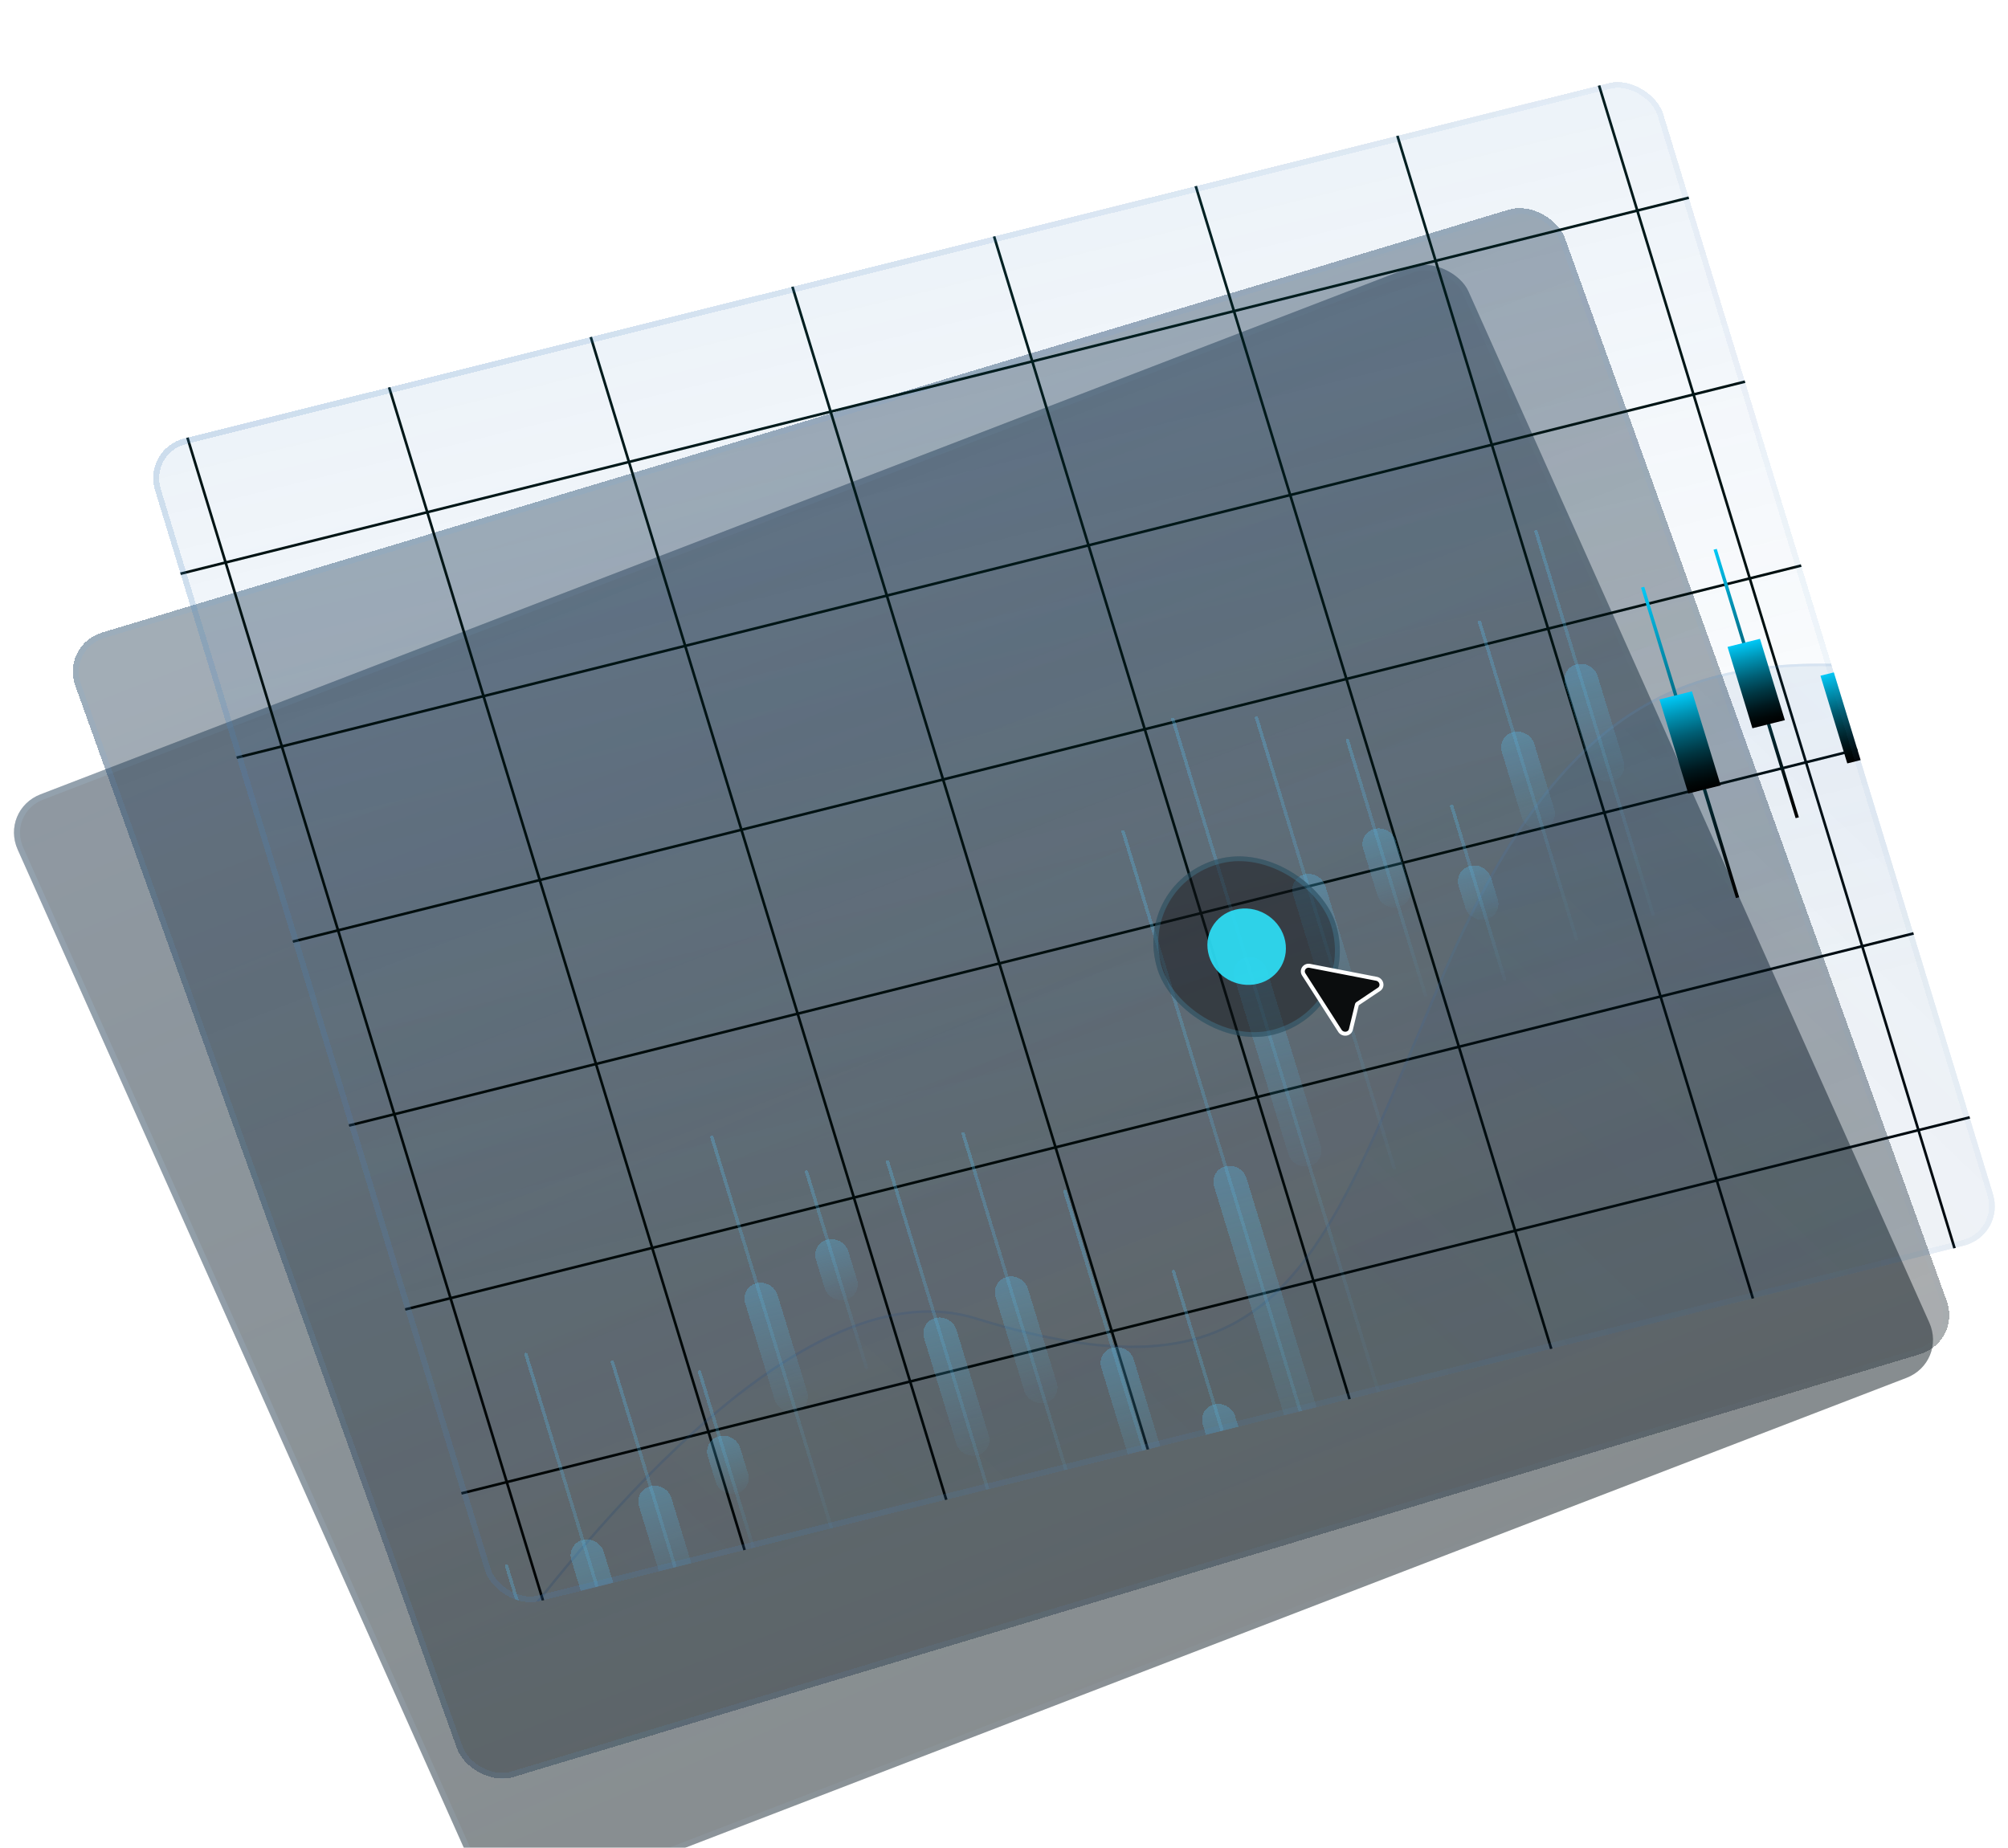 <svg xmlns="http://www.w3.org/2000/svg" width="414" height="381" fill="none"><g filter="url(#a)" opacity=".5"><rect width="320.586" height="250.791" fill="#0E161A" rx="8.953" transform="matrix(.933 -.359 .408 .913 0 152.006)"/><rect width="320.586" height="250.791" fill="url(#b)" fill-opacity=".25" rx="8.953" transform="matrix(.933 -.359 .408 .913 0 152.006)"/><rect width="319.375" height="249.58" x=".812" y=".335" stroke="url(#c)" stroke-opacity=".2" stroke-width="1.211" rx="8.347" transform="matrix(.933 -.359 .408 .913 -.082 152.327)"/></g><g filter="url(#d)" opacity=".7" shape-rendering="crispEdges"><rect width="320.586" height="250.791" fill="#0D1519" fill-opacity=".5" rx="8.953" transform="matrix(.958 -.288 .338 .941 12.502 117.991)"/><rect width="320.586" height="250.791" fill="url(#e)" fill-opacity=".2" rx="8.953" transform="matrix(.958 -.288 .338 .941 12.502 117.991)"/><rect width="319.375" height="249.58" x=".785" y=".395" stroke="url(#f)" stroke-opacity=".2" stroke-width="1.211" rx="8.347" transform="matrix(.958 -.288 .338 .941 12.402 118.24)"/></g><g filter="url(#g)"><g clip-path="url(#h)"><rect width="320.586" height="250.791" fill="url(#i)" fill-opacity=".1" rx="8.953" shape-rendering="crispEdges" transform="matrix(.97 -.242 .292 .956 29.351 77.557)"/><g style="mix-blend-mode:screen"><path fill="url(#j)" d="M532.209 225.038-8.841 359.937-101.75 56.048 439.301-78.85l92.908 303.889ZM-8.476 359.294 531.53 224.655 438.936-78.206-101.07 56.432l92.594 302.862Z"/><path fill="url(#k)" d="M520.197 186.669-20.332 321.438l.158.514 540.528-134.769-.157-.514Z"/><path fill="url(#l)" d="M508.602 148.746-31.926 283.515l.157.514L508.76 149.26l-.158-.514Z"/><path fill="url(#m)" d="M497.008 110.824-43.52 245.593l.157.515 540.529-134.769-.158-.515Z"/><path fill="url(#n)" d="M485.415 72.903-55.114 207.67l.157.515L485.572 73.417l-.157-.514Z"/><path fill="url(#o)" d="M473.821 34.98-66.708 169.75l.158.514L473.978 35.495l-.157-.514Z"/><path fill="url(#p)" d="M462.227-2.942-78.302 131.827l.158.514L462.384-2.428l-.157-.514Z"/><path fill="url(#q)" d="M450.633-40.864-89.896 93.905l.157.514L450.79-40.35l-.157-.514Z"/><path fill="url(#r)" d="m397.8-68.227-.522.13 92.751 303.376.522-.13L397.8-68.227Z"/><path fill="url(#s)" d="m356.221-57.86-.522.13 92.751 303.375.522-.13-92.751-303.376Z"/><path fill="url(#t)" d="m314.642-47.494-.522.13 92.751 303.376.522-.13-92.751-303.376Z"/><path fill="url(#u)" d="m273.063-37.127-.522.13 92.752 303.376.522-.13-92.752-303.376Z"/><path fill="url(#v)" d="m231.484-26.76-.522.13 92.751 303.376.522-.13L231.484-26.76Z"/><path fill="url(#w)" d="m189.905-16.393-.522.13 92.751 303.376.522-.13-92.751-303.376Z"/><path fill="url(#x)" d="m148.326-6.026-.523.13 92.752 303.376.522-.13L148.326-6.026Z"/><path fill="url(#y)" d="m106.747 4.34-.522.13 92.751 303.376.522-.13L106.747 4.34Z"/><path fill="url(#z)" d="m65.168 14.707-.522.13 92.751 303.376.522-.13L65.168 14.707Z"/><path fill="url(#A)" d="m23.588 25.074-.522.13 92.751 303.376.522-.13L23.588 25.074Z"/><path fill="url(#B)" d="m-17.99 35.44-.523.131L74.24 338.947l.522-.13L-17.99 35.441Z"/><path fill="url(#C)" d="m-59.57 45.808-.522.13 92.751 303.376.522-.13L-59.57 45.808Z"/></g><g opacity=".2" style="mix-blend-mode:screen"><g filter="url(#D)"><path fill="url(#E)" fill-opacity=".4" d="M296.686 187.449c25.075-59.182 51.692-69.617 96.957-64.441l52.188 156.413-283.642 70.72C82.877 396.607 48.621 426.02 35.096 441.615c-.802 2.192-1.385 4.04-1.733 5.499-2.881 12.089-13.186 11.702 1.733-5.499C50.138 400.5 142.17 238.367 201.168 256.596c62.144 19.201 70.443-9.966 95.518-69.147Z"/></g><path stroke="url(#F)" stroke-width=".514" d="m393.45 123.24 52.05 155.999-283.387 70.656-.035.009-.031.018c-77.526 45.42-112.03 74.561-126.203 90.443 8.144-21.333 34.448-70.897 66.018-113.359 16.127-21.69 33.617-41.512 50.751-54.772 17.148-13.27 33.87-19.913 48.487-15.397 15.553 4.806 27.762 6.594 37.721 5.63 9.968-.965 17.666-4.685 24.193-10.866 6.52-6.174 11.865-14.798 17.144-25.563 4.155-8.472 8.276-18.285 12.897-29.29 1.251-2.978 2.538-6.044 3.873-9.194 12.53-29.573 25.428-46.922 40.81-56.242 15.336-9.293 33.185-10.63 55.712-8.072ZM34.368 442.873c-.56 1.615-.983 3.014-1.26 4.173-.712 2.992-1.882 5.201-2.995 6.564-.557.684-1.092 1.144-1.537 1.39-.466.255-.746.234-.878.143-.135-.093-.28-.368-.207-1.003.07-.612.334-1.472.872-2.594.981-2.046 2.85-4.919 6.005-8.673Z"/></g><g style="mix-blend-mode:screen"><path fill="url(#G)" d="m394.714 118.037-.67.167 9.123 29.84.67-.167-9.123-29.84Z"/><path fill="url(#H)" d="m372.656 102.613-.67.167 18.247 59.681.67-.167-18.247-59.681Z"/><path fill="url(#I)" d="m353.958 98.177-.669.167 16.923 55.355.67-.167-16.924-55.355Z"/><path fill="url(#J)" d="m339.007 105.996-.67.167 19.569 64.007.67-.167-19.569-64.007Z"/><g filter="url(#K)"><path fill="url(#L)" fill-opacity=".3" d="m341.138 169.68-24.127-78.916a.368.368 0 0 0-.436-.247.324.324 0 0 0-.234.414l24.127 78.916a.367.367 0 0 0 .436.246.323.323 0 0 0 .234-.413Z" shape-rendering="crispEdges"/></g><g filter="url(#M)"><path fill="url(#N)" fill-opacity=".3" d="m325.355 174.781-19.961-65.292a.368.368 0 0 0-.436-.247.324.324 0 0 0-.234.414l19.962 65.292c.055.182.25.293.435.247a.325.325 0 0 0 .234-.414Z" shape-rendering="crispEdges"/></g><g filter="url(#O)"><path fill="url(#P)" fill-opacity=".3" d="m310.553 183.084-10.904-35.666a.368.368 0 0 0-.436-.247.324.324 0 0 0-.234.414l10.904 35.666a.368.368 0 0 0 .436.247.324.324 0 0 0 .234-.414Z" shape-rendering="crispEdges"/></g><g filter="url(#Q)"><path fill="url(#R)" fill-opacity=".3" d="m294.234 186.431-16.061-52.535a.368.368 0 0 0-.436-.246.324.324 0 0 0-.234.414l16.061 52.534a.368.368 0 0 0 .436.247.324.324 0 0 0 .234-.414Z" shape-rendering="crispEdges"/></g><g filter="url(#S)"><path fill="url(#T)" fill-opacity=".3" d="m287.774 222.024-28.358-92.755a.369.369 0 0 0-.436-.247.325.325 0 0 0-.234.414l28.358 92.755a.369.369 0 0 0 .436.247.324.324 0 0 0 .234-.414Z" shape-rendering="crispEdges"/></g><g filter="url(#U)"><path fill="url(#V)" fill-opacity=".3" d="m285.319 270.705-43.167-141.192a.368.368 0 0 0-.436-.247.325.325 0 0 0-.234.414l43.167 141.192a.369.369 0 0 0 .436.247.325.325 0 0 0 .234-.414Z" shape-rendering="crispEdges"/></g><g filter="url(#W)"><path fill="url(#X)" fill-opacity=".3" d="m292.516 350.967-60.62-198.279a.368.368 0 0 0-.436-.246.324.324 0 0 0-.234.414l60.62 198.278a.368.368 0 0 0 .436.247.325.325 0 0 0 .234-.414Z" shape-rendering="crispEdges"/></g><g filter="url(#Y)"><path fill="url(#Z)" fill-opacity=".3" d="m266.409 322.299-24.126-78.914a.368.368 0 0 0-.436-.246.323.323 0 0 0-.234.413l24.127 78.914c.055.183.25.293.435.247a.324.324 0 0 0 .234-.414Z" shape-rendering="crispEdges"/></g><g filter="url(#aa)"><path fill="url(#ab)" fill-opacity=".3" d="m248.245 319.606-28.358-92.752a.367.367 0 0 0-.436-.247.325.325 0 0 0-.234.414l28.358 92.752a.367.367 0 0 0 .436.247.325.325 0 0 0 .234-.414Z" shape-rendering="crispEdges"/></g><g filter="url(#ac)"><path fill="url(#ad)" fill-opacity=".3" d="m224.894 299.945-25.978-84.971a.368.368 0 0 0-.436-.246.323.323 0 0 0-.234.413l25.978 84.971a.368.368 0 0 0 .436.246.323.323 0 0 0 .234-.413Z" shape-rendering="crispEdges"/></g><g filter="url(#ae)"><path fill="url(#af)" fill-opacity=".3" d="m211.692 313.486-28.357-92.752a.368.368 0 0 0-.436-.247.324.324 0 0 0-.234.414l28.357 92.752a.368.368 0 0 0 .436.247.324.324 0 0 0 .234-.414Z" shape-rendering="crispEdges"/></g><g filter="url(#ag)"><path fill="url(#ah)" fill-opacity=".3" d="m178.956 263.135-12.314-40.279a.368.368 0 0 0-.436-.247.324.324 0 0 0-.234.414l12.314 40.279a.368.368 0 0 0 .436.247.324.324 0 0 0 .234-.414Z" shape-rendering="crispEdges"/></g><g filter="url(#ai)"><path fill="url(#aj)" fill-opacity=".3" d="m173.612 302.376-26.506-86.698a.368.368 0 0 0-.436-.247.324.324 0 0 0-.234.414l26.506 86.698a.368.368 0 0 0 .436.247.324.324 0 0 0 .234-.414Z" shape-rendering="crispEdges"/></g><g filter="url(#ak)"><path fill="url(#al)" fill-opacity=".3" d="m156.265 302.358-11.698-38.262a.367.367 0 0 0-.436-.246.324.324 0 0 0-.234.413l11.698 38.262a.368.368 0 0 0 .436.246.323.323 0 0 0 .234-.413Z" shape-rendering="crispEdges"/></g><g filter="url(#am)"><path fill="url(#an)" fill-opacity=".3" d="M149.141 335.77 126.6 262.044a.369.369 0 0 0-.436-.247.325.325 0 0 0-.234.414l22.541 73.726a.367.367 0 0 0 .436.247.325.325 0 0 0 .234-.414Z" shape-rendering="crispEdges"/></g><g filter="url(#ao)"><path fill="url(#ap)" fill-opacity=".3" d="M142.427 370.532 108.78 260.479a.368.368 0 0 0-.436-.247.324.324 0 0 0-.234.414l33.647 110.053a.368.368 0 0 0 .436.246.324.324 0 0 0 .234-.413Z" shape-rendering="crispEdges"/></g><g filter="url(#aq)"><path fill="url(#ar)" fill-opacity=".3" d="m126.436 374.951-21.658-70.842a.367.367 0 0 0-.436-.246.323.323 0 0 0-.234.413l21.659 70.842c.055.182.25.293.435.247a.325.325 0 0 0 .234-.414Z" shape-rendering="crispEdges"/></g><path fill="url(#as)" d="m400.904 127.685-6.693 1.669 2.765 9.042 6.692-1.669-2.764-9.042Z"/><path fill="url(#at)" d="m382.026 122.659-6.693 1.669 5.53 18.085 6.692-1.668-5.529-18.086Z"/><path fill="url(#au)" d="m362.867 116.718-6.692 1.669 5.128 16.774 6.693-1.669-5.129-16.774Z"/><path fill="url(#av)" d="m348.837 127.549-6.692 1.668 5.93 19.398 6.692-1.669-5.93-19.397Z"/><g filter="url(#aw)"><path fill="url(#ax)" fill-opacity=".3" d="m334.761 138.229-5.355-17.517c-.557-1.822-2.507-2.925-4.355-2.464a3.237 3.237 0 0 0-2.338 4.132l5.356 17.518c.557 1.821 2.506 2.924 4.354 2.463a3.237 3.237 0 0 0 2.338-4.132Z" shape-rendering="crispEdges"/></g><g filter="url(#ay)"><path fill="url(#az)" fill-opacity=".3" d="m320.433 148.079-4.093-13.39c-.557-1.821-2.507-2.924-4.355-2.463a3.237 3.237 0 0 0-2.338 4.132l4.094 13.389c.557 1.822 2.506 2.925 4.354 2.464a3.237 3.237 0 0 0 2.338-4.132Z" shape-rendering="crispEdges"/></g><g filter="url(#aA)"><path fill="url(#aB)" fill-opacity=".3" d="m308.788 166.709-1.35-4.414c-.557-1.821-2.506-2.924-4.354-2.463a3.237 3.237 0 0 0-2.338 4.132l1.349 4.413c.557 1.822 2.507 2.925 4.355 2.464a3.238 3.238 0 0 0 2.338-4.132Z" shape-rendering="crispEdges"/></g><g filter="url(#aC)"><path fill="url(#aD)" fill-opacity=".3" d="m290.67 164.172-2.912-9.524c-.557-1.822-2.506-2.925-4.354-2.464a3.237 3.237 0 0 0-2.338 4.132l2.912 9.525c.556 1.821 2.506 2.924 4.354 2.463a3.237 3.237 0 0 0 2.338-4.132Z" shape-rendering="crispEdges"/></g><g filter="url(#aE)"><path fill="url(#aF)" fill-opacity=".3" d="m279.925 185.751-6.638-21.711c-.557-1.822-2.506-2.925-4.354-2.464a3.237 3.237 0 0 0-2.338 4.132l6.638 21.712c.557 1.821 2.506 2.924 4.354 2.463a3.237 3.237 0 0 0 2.338-4.132Z" shape-rendering="crispEdges"/></g><g filter="url(#aG)"><path fill="url(#aH)" fill-opacity=".3" d="m272.308 217.554-11.126-36.39c-.557-1.822-2.507-2.925-4.355-2.464a3.238 3.238 0 0 0-2.338 4.132l11.126 36.391c.557 1.821 2.507 2.924 4.355 2.463a3.238 3.238 0 0 0 2.338-4.132Z" shape-rendering="crispEdges"/></g><g filter="url(#aI)"><path fill="url(#aJ)" fill-opacity=".3" d="m273.424 277.923-16.414-53.689c-.557-1.821-2.507-2.924-4.355-2.464a3.239 3.239 0 0 0-2.338 4.133l16.415 53.688c.556 1.822 2.506 2.925 4.354 2.464a3.237 3.237 0 0 0 2.338-4.132Z" shape-rendering="crispEdges"/></g><g filter="url(#aK)"><path fill="url(#aL)" fill-opacity=".3" d="m260.035 290.85-5.356-17.518c-.557-1.821-2.506-2.924-4.354-2.463a3.237 3.237 0 0 0-2.338 4.132l5.355 17.517c.557 1.822 2.507 2.925 4.355 2.464a3.237 3.237 0 0 0 2.338-4.132Z" shape-rendering="crispEdges"/></g><g filter="url(#aM)"><path fill="url(#aN)" fill-opacity=".3" d="m240.397 283.336-6.638-21.712c-.557-1.821-2.507-2.924-4.355-2.463a3.238 3.238 0 0 0-2.338 4.132l6.638 21.711c.557 1.822 2.507 2.925 4.355 2.464a3.238 3.238 0 0 0 2.338-4.132Z" shape-rendering="crispEdges"/></g><g filter="url(#aO)"><path fill="url(#aP)" fill-opacity=".3" d="m217.872 266.386-5.917-19.354c-.557-1.821-2.506-2.924-4.354-2.463a3.237 3.237 0 0 0-2.338 4.132l5.917 19.353c.556 1.822 2.506 2.925 4.354 2.464a3.237 3.237 0 0 0 2.338-4.132Z" shape-rendering="crispEdges"/></g><g filter="url(#aQ)"><path fill="url(#aR)" fill-opacity=".3" d="m203.844 277.216-6.637-21.711c-.557-1.822-2.507-2.925-4.355-2.464a3.237 3.237 0 0 0-2.338 4.132l6.638 21.712c.557 1.821 2.506 2.924 4.354 2.463a3.237 3.237 0 0 0 2.338-4.132Z" shape-rendering="crispEdges"/></g><g filter="url(#aS)"><path fill="url(#aT)" fill-opacity=".3" d="m176.699 245.15-1.776-5.81c-.557-1.822-2.507-2.925-4.355-2.464a3.237 3.237 0 0 0-2.338 4.132l1.777 5.811c.557 1.821 2.506 2.924 4.354 2.464a3.238 3.238 0 0 0 2.338-4.133Z" shape-rendering="crispEdges"/></g><g filter="url(#aU)"><path fill="url(#aV)" fill-opacity=".3" d="m166.408 268.214-6.076-19.875c-.557-1.822-2.507-2.925-4.355-2.464a3.237 3.237 0 0 0-2.338 4.132l6.077 19.876c.557 1.821 2.506 2.924 4.354 2.463a3.237 3.237 0 0 0 2.338-4.132Z" shape-rendering="crispEdges"/></g><g filter="url(#aW)"><path fill="url(#aX)" fill-opacity=".3" d="m154.221 285.075-1.589-5.199c-.557-1.821-2.506-2.924-4.354-2.464a3.238 3.238 0 0 0-2.338 4.133l1.589 5.198c.557 1.822 2.506 2.925 4.355 2.464a3.237 3.237 0 0 0 2.337-4.132Z" shape-rendering="crispEdges"/></g><g filter="url(#aY)"><path fill="url(#aZ)" fill-opacity=".3" d="m143.317 306.129-4.875-15.945c-.557-1.821-2.506-2.924-4.354-2.463a3.237 3.237 0 0 0-2.338 4.132l4.875 15.945c.556 1.821 2.506 2.924 4.354 2.463a3.237 3.237 0 0 0 2.338-4.132Z" shape-rendering="crispEdges"/></g><g filter="url(#ba)"><path fill="url(#bb)" fill-opacity=".3" d="m132.736 328.231-8.241-26.953c-.557-1.822-2.507-2.925-4.355-2.464a3.238 3.238 0 0 0-2.338 4.132l8.241 26.954c.557 1.821 2.507 2.924 4.355 2.464a3.239 3.239 0 0 0 2.338-4.133Z" shape-rendering="crispEdges"/></g></g><g filter="url(#bc)"><rect width="37.946" height="37.946" fill="#101015" fill-opacity=".5" rx="18.973" transform="matrix(.97 -.242 .292 .956 233.078 166.65)"/><rect width="36.948" height="36.948" x=".63" y=".357" stroke="#58C6F2" stroke-opacity=".2" stroke-width=".999" rx="18.474" transform="matrix(.97 -.242 .292 .956 232.992 166.818)"/><g filter="url(#bd)" opacity=".9"><circle cx="7.989" cy="7.989" r="7.989" fill="#2DE2FB" transform="matrix(.97 -.242 .292 .956 246.947 174.497)"/></g></g><path fill="#0B0D0E" stroke="#fff" stroke-width=".818" d="m268.81 185.936 7.442 11.606c.593.926 2.02.748 2.27-.282l1.234-5.088a.38.38 0 0 1 .159-.227l4.403-2.95c.892-.598.55-1.968-.544-2.18l-13.713-2.663c-1.063-.206-1.828.885-1.251 1.784Z"/></g><rect width="319.375" height="249.58" x=".765" y=".433" stroke="url(#be)" stroke-opacity=".2" stroke-width="1.211" rx="8.347" shape-rendering="crispEdges" transform="matrix(.97 -.242 .292 .956 29.247 77.76)"/></g><defs><linearGradient id="b" x1="170.339" x2="182.919" y1="1.333" y2="309.214" gradientUnits="userSpaceOnUse"><stop stop-color="#5286C1"/><stop offset="1" stop-color="#4798B6" stop-opacity="0"/></linearGradient><linearGradient id="c" x1="59.816" x2="270.909" y1="37.229" y2="223.822" gradientUnits="userSpaceOnUse"><stop stop-color="#4B85C0"/><stop offset="1" stop-color="#4B85C0" stop-opacity="0"/></linearGradient><linearGradient id="e" x1="160.293" x2="181.842" y1="0" y2="275.963" gradientUnits="userSpaceOnUse"><stop stop-color="#4B85C0"/><stop offset="1" stop-color="#4B85C0" stop-opacity="0"/></linearGradient><linearGradient id="f" x1="117.043" x2="392.448" y1="44.411" y2="258.64" gradientUnits="userSpaceOnUse"><stop stop-color="#4B85C0"/><stop offset="1" stop-color="#4B85C0" stop-opacity="0"/></linearGradient><linearGradient id="i" x1="160.293" x2="159.289" y1="0" y2="194.533" gradientUnits="userSpaceOnUse"><stop stop-color="#4B85C0"/><stop offset="1" stop-color="#4B85C0" stop-opacity="0"/></linearGradient><linearGradient id="E" x1="142.024" x2="376.259" y1="377.172" y2="131.053" gradientUnits="userSpaceOnUse"><stop stop-color="#001926" stop-opacity="0"/><stop offset="1" stop-color="#034591"/></linearGradient><linearGradient id="F" x1="227.087" x2="263.085" y1="155.895" y2="300.275" gradientUnits="userSpaceOnUse"><stop stop-color="#4B85C0"/><stop offset="1" stop-color="#04265A"/></linearGradient><linearGradient id="G" x1="403.501" x2="395.963" y1="147.961" y2="117.726" gradientUnits="userSpaceOnUse"><stop/><stop offset=".088" stop-color="#000708"/><stop offset=".224" stop-color="#00181E"/><stop offset=".392" stop-color="#003642"/><stop offset=".585" stop-color="#005E74"/><stop offset=".796" stop-color="#0092B3"/><stop offset="1" stop-color="#00C9F7"/></linearGradient><linearGradient id="H" x1="390.567" x2="375.49" y1="162.378" y2="101.906" gradientUnits="userSpaceOnUse"><stop/><stop offset=".088" stop-color="#000708"/><stop offset=".224" stop-color="#00181E"/><stop offset=".392" stop-color="#003642"/><stop offset=".585" stop-color="#005E74"/><stop offset=".796" stop-color="#0092B3"/><stop offset="1" stop-color="#00C9F7"/></linearGradient><linearGradient id="I" x1="370.548" x2="356.563" y1="153.617" y2="97.528" gradientUnits="userSpaceOnUse"><stop/><stop offset=".088" stop-color="#000708"/><stop offset=".224" stop-color="#00181E"/><stop offset=".392" stop-color="#003642"/><stop offset=".585" stop-color="#005E74"/><stop offset=".796" stop-color="#0092B3"/><stop offset="1" stop-color="#00C9F7"/></linearGradient><linearGradient id="J" x1="358.241" x2="342.071" y1="170.085" y2="105.231" gradientUnits="userSpaceOnUse"><stop/><stop offset=".088" stop-color="#000708"/><stop offset=".224" stop-color="#00181E"/><stop offset=".392" stop-color="#003642"/><stop offset=".585" stop-color="#005E74"/><stop offset=".796" stop-color="#0092B3"/><stop offset="1" stop-color="#00C9F7"/></linearGradient><linearGradient id="L" x1="316.575" x2="336.678" y1="90.517" y2="171.147" gradientUnits="userSpaceOnUse"><stop stop-color="#58C1F2"/><stop offset="1" stop-color="#58C1F2" stop-opacity=".1"/></linearGradient><linearGradient id="N" x1="304.958" x2="321.619" y1="109.242" y2="176.068" gradientUnits="userSpaceOnUse"><stop stop-color="#58C1F2"/><stop offset="1" stop-color="#58C1F2" stop-opacity=".1"/></linearGradient><linearGradient id="P" x1="299.213" x2="308.39" y1="147.171" y2="183.979" gradientUnits="userSpaceOnUse"><stop stop-color="#58C1F2"/><stop offset="1" stop-color="#58C1F2" stop-opacity=".1"/></linearGradient><linearGradient id="R" x1="277.737" x2="291.175" y1="133.65" y2="187.549" gradientUnits="userSpaceOnUse"><stop stop-color="#58C1F2"/><stop offset="1" stop-color="#58C1F2" stop-opacity=".1"/></linearGradient><linearGradient id="T" x1="258.98" x2="282.579" y1="129.022" y2="223.674" gradientUnits="userSpaceOnUse"><stop stop-color="#58C1F2"/><stop offset="1" stop-color="#58C1F2" stop-opacity=".1"/></linearGradient><linearGradient id="V" x1="241.716" x2="277.552" y1="129.266" y2="272.997" gradientUnits="userSpaceOnUse"><stop stop-color="#58C1F2"/><stop offset="1" stop-color="#58C1F2" stop-opacity=".1"/></linearGradient><linearGradient id="X" x1="231.46" x2="281.718" y1="152.442" y2="354.014" gradientUnits="userSpaceOnUse"><stop stop-color="#58C1F2"/><stop offset="1" stop-color="#58C1F2" stop-opacity=".1"/></linearGradient><linearGradient id="Z" x1="241.847" x2="261.95" y1="243.139" y2="323.766" gradientUnits="userSpaceOnUse"><stop stop-color="#58C1F2"/><stop offset="1" stop-color="#58C1F2" stop-opacity=".1"/></linearGradient><linearGradient id="ab" x1="219.451" x2="243.05" y1="226.607" y2="321.257" gradientUnits="userSpaceOnUse"><stop stop-color="#58C1F2"/><stop offset="1" stop-color="#58C1F2" stop-opacity=".1"/></linearGradient><linearGradient id="ad" x1="198.48" x2="220.113" y1="214.728" y2="301.492" gradientUnits="userSpaceOnUse"><stop stop-color="#58C1F2"/><stop offset="1" stop-color="#58C1F2" stop-opacity=".1"/></linearGradient><linearGradient id="af" x1="182.899" x2="206.498" y1="220.487" y2="315.137" gradientUnits="userSpaceOnUse"><stop stop-color="#58C1F2"/><stop offset="1" stop-color="#58C1F2" stop-opacity=".1"/></linearGradient><linearGradient id="ah" x1="166.206" x2="176.548" y1="222.609" y2="264.091" gradientUnits="userSpaceOnUse"><stop stop-color="#58C1F2"/><stop offset="1" stop-color="#58C1F2" stop-opacity=".1"/></linearGradient><linearGradient id="aj" x1="146.67" x2="168.739" y1="215.431" y2="303.947" gradientUnits="userSpaceOnUse"><stop stop-color="#58C1F2"/><stop offset="1" stop-color="#58C1F2" stop-opacity=".1"/></linearGradient><linearGradient id="al" x1="144.131" x2="153.964" y1="263.85" y2="303.287" gradientUnits="userSpaceOnUse"><stop stop-color="#58C1F2"/><stop offset="1" stop-color="#58C1F2" stop-opacity=".1"/></linearGradient><linearGradient id="an" x1="126.164" x2="144.956" y1="261.797" y2="337.169" gradientUnits="userSpaceOnUse"><stop stop-color="#58C1F2"/><stop offset="1" stop-color="#58C1F2" stop-opacity=".1"/></linearGradient><linearGradient id="ap" x1="108.344" x2="136.314" y1="260.232" y2="372.411" gradientUnits="userSpaceOnUse"><stop stop-color="#58C1F2"/><stop offset="1" stop-color="#58C1F2" stop-opacity=".1"/></linearGradient><linearGradient id="ar" x1="104.342" x2="122.406" y1="303.863" y2="376.311" gradientUnits="userSpaceOnUse"><stop stop-color="#58C1F2"/><stop offset="1" stop-color="#58C1F2" stop-opacity=".1"/></linearGradient><linearGradient id="as" x1="400.321" x2="398.037" y1="137.562" y2="128.4" gradientUnits="userSpaceOnUse"><stop/><stop offset=".088" stop-color="#000708"/><stop offset=".224" stop-color="#00181E"/><stop offset=".392" stop-color="#003642"/><stop offset=".585" stop-color="#005E74"/><stop offset=".796" stop-color="#0092B3"/><stop offset="1" stop-color="#00C9F7"/></linearGradient><linearGradient id="at" x1="384.209" x2="379.64" y1="141.58" y2="123.255" gradientUnits="userSpaceOnUse"><stop/><stop offset=".088" stop-color="#000708"/><stop offset=".224" stop-color="#00181E"/><stop offset=".392" stop-color="#003642"/><stop offset=".585" stop-color="#005E74"/><stop offset=".796" stop-color="#0092B3"/><stop offset="1" stop-color="#00C9F7"/></linearGradient><linearGradient id="au" x1="364.65" x2="360.412" y1="134.327" y2="117.33" gradientUnits="userSpaceOnUse"><stop/><stop offset=".088" stop-color="#000708"/><stop offset=".224" stop-color="#00181E"/><stop offset=".392" stop-color="#003642"/><stop offset=".585" stop-color="#005E74"/><stop offset=".796" stop-color="#0092B3"/><stop offset="1" stop-color="#00C9F7"/></linearGradient><linearGradient id="av" x1="351.422" x2="346.522" y1="147.78" y2="128.127" gradientUnits="userSpaceOnUse"><stop/><stop offset=".088" stop-color="#000708"/><stop offset=".224" stop-color="#00181E"/><stop offset=".392" stop-color="#003642"/><stop offset=".585" stop-color="#005E74"/><stop offset=".796" stop-color="#0092B3"/><stop offset="1" stop-color="#00C9F7"/></linearGradient><linearGradient id="ax" x1="325.051" x2="331.143" y1="118.248" y2="142.681" gradientUnits="userSpaceOnUse"><stop stop-color="#58C1F2"/><stop offset="1" stop-color="#58C1F2" stop-opacity=".1"/></linearGradient><linearGradient id="az" x1="311.985" x2="317.034" y1="132.226" y2="152.475" gradientUnits="userSpaceOnUse"><stop stop-color="#58C1F2"/><stop offset="1" stop-color="#58C1F2" stop-opacity=".1"/></linearGradient><linearGradient id="aB" x1="303.084" x2="305.865" y1="159.832" y2="170.987" gradientUnits="userSpaceOnUse"><stop stop-color="#58C1F2"/><stop offset="1" stop-color="#58C1F2" stop-opacity=".1"/></linearGradient><linearGradient id="aD" x1="283.404" x2="287.476" y1="152.184" y2="168.518" gradientUnits="userSpaceOnUse"><stop stop-color="#58C1F2"/><stop offset="1" stop-color="#58C1F2" stop-opacity=".1"/></linearGradient><linearGradient id="aF" x1="268.933" x2="276.084" y1="161.576" y2="190.258" gradientUnits="userSpaceOnUse"><stop stop-color="#58C1F2"/><stop offset="1" stop-color="#58C1F2" stop-opacity=".1"/></linearGradient><linearGradient id="aH" x1="256.827" x2="267.687" y1="178.7" y2="222.255" gradientUnits="userSpaceOnUse"><stop stop-color="#58C1F2"/><stop offset="1" stop-color="#58C1F2" stop-opacity=".1"/></linearGradient><linearGradient id="aJ" x1="252.655" x2="267.885" y1="221.77" y2="282.853" gradientUnits="userSpaceOnUse"><stop stop-color="#58C1F2"/><stop offset="1" stop-color="#58C1F2" stop-opacity=".1"/></linearGradient><linearGradient id="aL" x1="250.325" x2="256.416" y1="270.869" y2="295.301" gradientUnits="userSpaceOnUse"><stop stop-color="#58C1F2"/><stop offset="1" stop-color="#58C1F2" stop-opacity=".1"/></linearGradient><linearGradient id="aN" x1="229.404" x2="236.556" y1="259.161" y2="287.843" gradientUnits="userSpaceOnUse"><stop stop-color="#58C1F2"/><stop offset="1" stop-color="#58C1F2" stop-opacity=".1"/></linearGradient><linearGradient id="aP" x1="207.601" x2="214.156" y1="244.569" y2="270.862" gradientUnits="userSpaceOnUse"><stop stop-color="#58C1F2"/><stop offset="1" stop-color="#58C1F2" stop-opacity=".1"/></linearGradient><linearGradient id="aR" x1="192.852" x2="200.003" y1="253.041" y2="281.723" gradientUnits="userSpaceOnUse"><stop stop-color="#58C1F2"/><stop offset="1" stop-color="#58C1F2" stop-opacity=".1"/></linearGradient><linearGradient id="aT" x1="170.568" x2="173.702" y1="236.876" y2="249.447" gradientUnits="userSpaceOnUse"><stop stop-color="#58C1F2"/><stop offset="1" stop-color="#58C1F2" stop-opacity=".1"/></linearGradient><linearGradient id="aV" x1="155.977" x2="162.664" y1="245.875" y2="272.697" gradientUnits="userSpaceOnUse"><stop stop-color="#58C1F2"/><stop offset="1" stop-color="#58C1F2" stop-opacity=".1"/></linearGradient><linearGradient id="aX" x1="148.278" x2="151.257" y1="277.412" y2="289.363" gradientUnits="userSpaceOnUse"><stop stop-color="#58C1F2"/><stop offset="1" stop-color="#58C1F2" stop-opacity=".1"/></linearGradient><linearGradient id="aZ" x1="134.088" x2="139.782" y1="287.721" y2="310.56" gradientUnits="userSpaceOnUse"><stop stop-color="#58C1F2"/><stop offset="1" stop-color="#58C1F2" stop-opacity=".1"/></linearGradient><linearGradient id="bb" x1="120.14" x2="128.616" y1="298.814" y2="332.808" gradientUnits="userSpaceOnUse"><stop stop-color="#58C1F2"/><stop offset="1" stop-color="#58C1F2" stop-opacity=".1"/></linearGradient><linearGradient id="be" x1="1.014" x2="442.871" y1="109.305" y2="175.614" gradientUnits="userSpaceOnUse"><stop stop-color="#4B85C0"/><stop offset="1" stop-color="#4B85C0" stop-opacity="0"/></linearGradient><filter id="a" width="441.427" height="399.219" x="-20" y="16.782" color-interpolation-filters="sRGB" filterUnits="userSpaceOnUse"><feFlood flood-opacity="0" result="BackgroundImageFix"/><feGaussianBlur in="BackgroundImageFix" stdDeviation="10"/><feComposite in2="SourceAlpha" operator="in" result="effect1_backgroundBlur_1587_1793"/><feColorMatrix in="SourceAlpha" result="hardAlpha" values="0 0 0 0 0 0 0 0 0 0 0 0 0 0 0 0 0 0 127 0"/><feOffset dy="15"/><feGaussianBlur stdDeviation="10"/><feComposite in2="hardAlpha" operator="out"/><feColorMatrix values="0 0 0 0 0 0 0 0 0 0 0 0 0 0 0 0 0 0 0.1 0"/><feBlend in2="effect1_backgroundBlur_1587_1793" result="effect2_dropShadow_1587_1793"/><feBlend in="SourceGraphic" in2="effect2_dropShadow_1587_1793" result="shape"/></filter><filter id="d" width="431.74" height="383.445" x="-7.498" y="5.579" color-interpolation-filters="sRGB" filterUnits="userSpaceOnUse"><feFlood flood-opacity="0" result="BackgroundImageFix"/><feGaussianBlur in="BackgroundImageFix" stdDeviation="10"/><feComposite in2="SourceAlpha" operator="in" result="effect1_backgroundBlur_1587_1793"/><feColorMatrix in="SourceAlpha" result="hardAlpha" values="0 0 0 0 0 0 0 0 0 0 0 0 0 0 0 0 0 0 127 0"/><feOffset dy="15"/><feGaussianBlur stdDeviation="10"/><feComposite in2="hardAlpha" operator="out"/><feColorMatrix values="0 0 0 0 0 0 0 0 0 0 0 0 0 0 0 0 0 0 0.1 0"/><feBlend in2="effect1_backgroundBlur_1587_1793" result="effect2_dropShadow_1587_1793"/><feBlend in="SourceGraphic" in2="effect2_dropShadow_1587_1793" result="shape"/></filter><filter id="g" width="424.388" height="372.39" x="9.351" y="-20" color-interpolation-filters="sRGB" filterUnits="userSpaceOnUse"><feFlood flood-opacity="0" result="BackgroundImageFix"/><feGaussianBlur in="BackgroundImageFix" stdDeviation="10"/><feComposite in2="SourceAlpha" operator="in" result="effect1_backgroundBlur_1587_1793"/><feColorMatrix in="SourceAlpha" result="hardAlpha" values="0 0 0 0 0 0 0 0 0 0 0 0 0 0 0 0 0 0 127 0"/><feOffset dy="15"/><feGaussianBlur stdDeviation="10"/><feComposite in2="hardAlpha" operator="out"/><feColorMatrix values="0 0 0 0 0 0 0 0 0 0 0 0 0 0 0 0 0 0 0.1 0"/><feBlend in2="effect1_backgroundBlur_1587_1793" result="effect2_dropShadow_1587_1793"/><feBlend in="SourceGraphic" in2="effect2_dropShadow_1587_1793" result="shape"/></filter><filter id="D" width="418.62" height="333.617" x="27.211" y="121.842" color-interpolation-filters="sRGB" filterUnits="userSpaceOnUse"><feFlood flood-opacity="0" result="BackgroundImageFix"/><feBlend in="SourceGraphic" in2="BackgroundImageFix" result="shape"/><feColorMatrix in="SourceAlpha" result="hardAlpha" values="0 0 0 0 0 0 0 0 0 0 0 0 0 0 0 0 0 0 127 0"/><feOffset/><feGaussianBlur stdDeviation="15.748"/><feComposite in2="hardAlpha" k2="-1" k3="1" operator="arithmetic"/><feColorMatrix values="0 0 0 0 0.31 0 0 0 0 0.839 0 0 0 0 1 0 0 0 0.4 0"/><feBlend in2="shape" result="effect1_innerShadow_1587_1793"/></filter><filter id="K" width="62.098" height="120.596" x="297.69" y="71.871" color-interpolation-filters="sRGB" filterUnits="userSpaceOnUse"><feFlood flood-opacity="0" result="BackgroundImageFix"/><feGaussianBlur in="BackgroundImageFix" stdDeviation="9.318"/><feComposite in2="SourceAlpha" operator="in" result="effect1_backgroundBlur_1587_1793"/><feColorMatrix in="SourceAlpha" result="hardAlpha" values="0 0 0 0 0 0 0 0 0 0 0 0 0 0 0 0 0 0 127 0"/><feOffset dy="3.727"/><feGaussianBlur stdDeviation="9.318"/><feComposite in2="hardAlpha" operator="out"/><feColorMatrix values="0 0 0 0 0 0 0 0 0 0 0 0 0 0 0 0 0 0 0.1 0"/><feBlend in2="effect1_backgroundBlur_1587_1793" result="effect2_dropShadow_1587_1793"/><feBlend in="SourceGraphic" in2="effect2_dropShadow_1587_1793" result="shape"/></filter><filter id="M" width="57.933" height="106.972" x="286.073" y="90.596" color-interpolation-filters="sRGB" filterUnits="userSpaceOnUse"><feFlood flood-opacity="0" result="BackgroundImageFix"/><feGaussianBlur in="BackgroundImageFix" stdDeviation="9.318"/><feComposite in2="SourceAlpha" operator="in" result="effect1_backgroundBlur_1587_1793"/><feColorMatrix in="SourceAlpha" result="hardAlpha" values="0 0 0 0 0 0 0 0 0 0 0 0 0 0 0 0 0 0 127 0"/><feOffset dy="3.727"/><feGaussianBlur stdDeviation="9.318"/><feComposite in2="hardAlpha" operator="out"/><feColorMatrix values="0 0 0 0 0 0 0 0 0 0 0 0 0 0 0 0 0 0 0.1 0"/><feBlend in2="effect1_backgroundBlur_1587_1793" result="effect2_dropShadow_1587_1793"/><feBlend in="SourceGraphic" in2="effect2_dropShadow_1587_1793" result="shape"/></filter><filter id="O" width="48.875" height="77.346" x="280.328" y="128.525" color-interpolation-filters="sRGB" filterUnits="userSpaceOnUse"><feFlood flood-opacity="0" result="BackgroundImageFix"/><feGaussianBlur in="BackgroundImageFix" stdDeviation="9.318"/><feComposite in2="SourceAlpha" operator="in" result="effect1_backgroundBlur_1587_1793"/><feColorMatrix in="SourceAlpha" result="hardAlpha" values="0 0 0 0 0 0 0 0 0 0 0 0 0 0 0 0 0 0 127 0"/><feOffset dy="3.727"/><feGaussianBlur stdDeviation="9.318"/><feComposite in2="hardAlpha" operator="out"/><feColorMatrix values="0 0 0 0 0 0 0 0 0 0 0 0 0 0 0 0 0 0 0.1 0"/><feBlend in2="effect1_backgroundBlur_1587_1793" result="effect2_dropShadow_1587_1793"/><feBlend in="SourceGraphic" in2="effect2_dropShadow_1587_1793" result="shape"/></filter><filter id="Q" width="54.032" height="94.214" x="258.852" y="115.004" color-interpolation-filters="sRGB" filterUnits="userSpaceOnUse"><feFlood flood-opacity="0" result="BackgroundImageFix"/><feGaussianBlur in="BackgroundImageFix" stdDeviation="9.318"/><feComposite in2="SourceAlpha" operator="in" result="effect1_backgroundBlur_1587_1793"/><feColorMatrix in="SourceAlpha" result="hardAlpha" values="0 0 0 0 0 0 0 0 0 0 0 0 0 0 0 0 0 0 127 0"/><feOffset dy="3.727"/><feGaussianBlur stdDeviation="9.318"/><feComposite in2="hardAlpha" operator="out"/><feColorMatrix values="0 0 0 0 0 0 0 0 0 0 0 0 0 0 0 0 0 0 0.1 0"/><feBlend in2="effect1_backgroundBlur_1587_1793" result="effect2_dropShadow_1587_1793"/><feBlend in="SourceGraphic" in2="effect2_dropShadow_1587_1793" result="shape"/></filter><filter id="S" width="66.329" height="134.434" x="240.095" y="110.376" color-interpolation-filters="sRGB" filterUnits="userSpaceOnUse"><feFlood flood-opacity="0" result="BackgroundImageFix"/><feGaussianBlur in="BackgroundImageFix" stdDeviation="9.318"/><feComposite in2="SourceAlpha" operator="in" result="effect1_backgroundBlur_1587_1793"/><feColorMatrix in="SourceAlpha" result="hardAlpha" values="0 0 0 0 0 0 0 0 0 0 0 0 0 0 0 0 0 0 127 0"/><feOffset dy="3.727"/><feGaussianBlur stdDeviation="9.318"/><feComposite in2="hardAlpha" operator="out"/><feColorMatrix values="0 0 0 0 0 0 0 0 0 0 0 0 0 0 0 0 0 0 0.1 0"/><feBlend in2="effect1_backgroundBlur_1587_1793" result="effect2_dropShadow_1587_1793"/><feBlend in="SourceGraphic" in2="effect2_dropShadow_1587_1793" result="shape"/></filter><filter id="U" width="81.138" height="182.872" x="222.832" y="110.62" color-interpolation-filters="sRGB" filterUnits="userSpaceOnUse"><feFlood flood-opacity="0" result="BackgroundImageFix"/><feGaussianBlur in="BackgroundImageFix" stdDeviation="9.318"/><feComposite in2="SourceAlpha" operator="in" result="effect1_backgroundBlur_1587_1793"/><feColorMatrix in="SourceAlpha" result="hardAlpha" values="0 0 0 0 0 0 0 0 0 0 0 0 0 0 0 0 0 0 127 0"/><feOffset dy="3.727"/><feGaussianBlur stdDeviation="9.318"/><feComposite in2="hardAlpha" operator="out"/><feColorMatrix values="0 0 0 0 0 0 0 0 0 0 0 0 0 0 0 0 0 0 0.1 0"/><feBlend in2="effect1_backgroundBlur_1587_1793" result="effect2_dropShadow_1587_1793"/><feBlend in="SourceGraphic" in2="effect2_dropShadow_1587_1793" result="shape"/></filter><filter id="W" width="98.591" height="239.958" x="212.575" y="133.796" color-interpolation-filters="sRGB" filterUnits="userSpaceOnUse"><feFlood flood-opacity="0" result="BackgroundImageFix"/><feGaussianBlur in="BackgroundImageFix" stdDeviation="9.318"/><feComposite in2="SourceAlpha" operator="in" result="effect1_backgroundBlur_1587_1793"/><feColorMatrix in="SourceAlpha" result="hardAlpha" values="0 0 0 0 0 0 0 0 0 0 0 0 0 0 0 0 0 0 127 0"/><feOffset dy="3.727"/><feGaussianBlur stdDeviation="9.318"/><feComposite in2="hardAlpha" operator="out"/><feColorMatrix values="0 0 0 0 0 0 0 0 0 0 0 0 0 0 0 0 0 0 0.1 0"/><feBlend in2="effect1_backgroundBlur_1587_1793" result="effect2_dropShadow_1587_1793"/><feBlend in="SourceGraphic" in2="effect2_dropShadow_1587_1793" result="shape"/></filter><filter id="Y" width="62.097" height="120.593" x="222.963" y="224.493" color-interpolation-filters="sRGB" filterUnits="userSpaceOnUse"><feFlood flood-opacity="0" result="BackgroundImageFix"/><feGaussianBlur in="BackgroundImageFix" stdDeviation="9.318"/><feComposite in2="SourceAlpha" operator="in" result="effect1_backgroundBlur_1587_1793"/><feColorMatrix in="SourceAlpha" result="hardAlpha" values="0 0 0 0 0 0 0 0 0 0 0 0 0 0 0 0 0 0 127 0"/><feOffset dy="3.727"/><feGaussianBlur stdDeviation="9.318"/><feComposite in2="hardAlpha" operator="out"/><feColorMatrix values="0 0 0 0 0 0 0 0 0 0 0 0 0 0 0 0 0 0 0.1 0"/><feBlend in2="effect1_backgroundBlur_1587_1793" result="effect2_dropShadow_1587_1793"/><feBlend in="SourceGraphic" in2="effect2_dropShadow_1587_1793" result="shape"/></filter><filter id="aa" width="66.328" height="134.432" x="200.567" y="207.961" color-interpolation-filters="sRGB" filterUnits="userSpaceOnUse"><feFlood flood-opacity="0" result="BackgroundImageFix"/><feGaussianBlur in="BackgroundImageFix" stdDeviation="9.318"/><feComposite in2="SourceAlpha" operator="in" result="effect1_backgroundBlur_1587_1793"/><feColorMatrix in="SourceAlpha" result="hardAlpha" values="0 0 0 0 0 0 0 0 0 0 0 0 0 0 0 0 0 0 127 0"/><feOffset dy="3.727"/><feGaussianBlur stdDeviation="9.318"/><feComposite in2="hardAlpha" operator="out"/><feColorMatrix values="0 0 0 0 0 0 0 0 0 0 0 0 0 0 0 0 0 0 0.1 0"/><feBlend in2="effect1_backgroundBlur_1587_1793" result="effect2_dropShadow_1587_1793"/><feBlend in="SourceGraphic" in2="effect2_dropShadow_1587_1793" result="shape"/></filter><filter id="ac" width="63.949" height="126.65" x="179.595" y="196.082" color-interpolation-filters="sRGB" filterUnits="userSpaceOnUse"><feFlood flood-opacity="0" result="BackgroundImageFix"/><feGaussianBlur in="BackgroundImageFix" stdDeviation="9.318"/><feComposite in2="SourceAlpha" operator="in" result="effect1_backgroundBlur_1587_1793"/><feColorMatrix in="SourceAlpha" result="hardAlpha" values="0 0 0 0 0 0 0 0 0 0 0 0 0 0 0 0 0 0 127 0"/><feOffset dy="3.727"/><feGaussianBlur stdDeviation="9.318"/><feComposite in2="hardAlpha" operator="out"/><feColorMatrix values="0 0 0 0 0 0 0 0 0 0 0 0 0 0 0 0 0 0 0.1 0"/><feBlend in2="effect1_backgroundBlur_1587_1793" result="effect2_dropShadow_1587_1793"/><feBlend in="SourceGraphic" in2="effect2_dropShadow_1587_1793" result="shape"/></filter><filter id="ae" width="66.328" height="134.432" x="164.014" y="201.841" color-interpolation-filters="sRGB" filterUnits="userSpaceOnUse"><feFlood flood-opacity="0" result="BackgroundImageFix"/><feGaussianBlur in="BackgroundImageFix" stdDeviation="9.318"/><feComposite in2="SourceAlpha" operator="in" result="effect1_backgroundBlur_1587_1793"/><feColorMatrix in="SourceAlpha" result="hardAlpha" values="0 0 0 0 0 0 0 0 0 0 0 0 0 0 0 0 0 0 127 0"/><feOffset dy="3.727"/><feGaussianBlur stdDeviation="9.318"/><feComposite in2="hardAlpha" operator="out"/><feColorMatrix values="0 0 0 0 0 0 0 0 0 0 0 0 0 0 0 0 0 0 0.1 0"/><feBlend in2="effect1_backgroundBlur_1587_1793" result="effect2_dropShadow_1587_1793"/><feBlend in="SourceGraphic" in2="effect2_dropShadow_1587_1793" result="shape"/></filter><filter id="ag" width="50.286" height="81.959" x="147.321" y="203.963" color-interpolation-filters="sRGB" filterUnits="userSpaceOnUse"><feFlood flood-opacity="0" result="BackgroundImageFix"/><feGaussianBlur in="BackgroundImageFix" stdDeviation="9.318"/><feComposite in2="SourceAlpha" operator="in" result="effect1_backgroundBlur_1587_1793"/><feColorMatrix in="SourceAlpha" result="hardAlpha" values="0 0 0 0 0 0 0 0 0 0 0 0 0 0 0 0 0 0 127 0"/><feOffset dy="3.727"/><feGaussianBlur stdDeviation="9.318"/><feComposite in2="hardAlpha" operator="out"/><feColorMatrix values="0 0 0 0 0 0 0 0 0 0 0 0 0 0 0 0 0 0 0.1 0"/><feBlend in2="effect1_backgroundBlur_1587_1793" result="effect2_dropShadow_1587_1793"/><feBlend in="SourceGraphic" in2="effect2_dropShadow_1587_1793" result="shape"/></filter><filter id="ai" width="64.477" height="128.378" x="127.785" y="196.785" color-interpolation-filters="sRGB" filterUnits="userSpaceOnUse"><feFlood flood-opacity="0" result="BackgroundImageFix"/><feGaussianBlur in="BackgroundImageFix" stdDeviation="9.318"/><feComposite in2="SourceAlpha" operator="in" result="effect1_backgroundBlur_1587_1793"/><feColorMatrix in="SourceAlpha" result="hardAlpha" values="0 0 0 0 0 0 0 0 0 0 0 0 0 0 0 0 0 0 127 0"/><feOffset dy="3.727"/><feGaussianBlur stdDeviation="9.318"/><feComposite in2="hardAlpha" operator="out"/><feColorMatrix values="0 0 0 0 0 0 0 0 0 0 0 0 0 0 0 0 0 0 0.1 0"/><feBlend in2="effect1_backgroundBlur_1587_1793" result="effect2_dropShadow_1587_1793"/><feBlend in="SourceGraphic" in2="effect2_dropShadow_1587_1793" result="shape"/></filter><filter id="ak" width="49.669" height="79.941" x="125.247" y="245.204" color-interpolation-filters="sRGB" filterUnits="userSpaceOnUse"><feFlood flood-opacity="0" result="BackgroundImageFix"/><feGaussianBlur in="BackgroundImageFix" stdDeviation="9.318"/><feComposite in2="SourceAlpha" operator="in" result="effect1_backgroundBlur_1587_1793"/><feColorMatrix in="SourceAlpha" result="hardAlpha" values="0 0 0 0 0 0 0 0 0 0 0 0 0 0 0 0 0 0 127 0"/><feOffset dy="3.727"/><feGaussianBlur stdDeviation="9.318"/><feComposite in2="hardAlpha" operator="out"/><feColorMatrix values="0 0 0 0 0 0 0 0 0 0 0 0 0 0 0 0 0 0 0.1 0"/><feBlend in2="effect1_backgroundBlur_1587_1793" result="effect2_dropShadow_1587_1793"/><feBlend in="SourceGraphic" in2="effect2_dropShadow_1587_1793" result="shape"/></filter><filter id="am" width="60.511" height="115.406" x="107.28" y="243.151" color-interpolation-filters="sRGB" filterUnits="userSpaceOnUse"><feFlood flood-opacity="0" result="BackgroundImageFix"/><feGaussianBlur in="BackgroundImageFix" stdDeviation="9.318"/><feComposite in2="SourceAlpha" operator="in" result="effect1_backgroundBlur_1587_1793"/><feColorMatrix in="SourceAlpha" result="hardAlpha" values="0 0 0 0 0 0 0 0 0 0 0 0 0 0 0 0 0 0 127 0"/><feOffset dy="3.727"/><feGaussianBlur stdDeviation="9.318"/><feComposite in2="hardAlpha" operator="out"/><feColorMatrix values="0 0 0 0 0 0 0 0 0 0 0 0 0 0 0 0 0 0 0.1 0"/><feBlend in2="effect1_backgroundBlur_1587_1793" result="effect2_dropShadow_1587_1793"/><feBlend in="SourceGraphic" in2="effect2_dropShadow_1587_1793" result="shape"/></filter><filter id="ao" width="71.618" height="151.733" x="89.46" y="241.586" color-interpolation-filters="sRGB" filterUnits="userSpaceOnUse"><feFlood flood-opacity="0" result="BackgroundImageFix"/><feGaussianBlur in="BackgroundImageFix" stdDeviation="9.318"/><feComposite in2="SourceAlpha" operator="in" result="effect1_backgroundBlur_1587_1793"/><feColorMatrix in="SourceAlpha" result="hardAlpha" values="0 0 0 0 0 0 0 0 0 0 0 0 0 0 0 0 0 0 127 0"/><feOffset dy="3.727"/><feGaussianBlur stdDeviation="9.318"/><feComposite in2="hardAlpha" operator="out"/><feColorMatrix values="0 0 0 0 0 0 0 0 0 0 0 0 0 0 0 0 0 0 0.1 0"/><feBlend in2="effect1_backgroundBlur_1587_1793" result="effect2_dropShadow_1587_1793"/><feBlend in="SourceGraphic" in2="effect2_dropShadow_1587_1793" result="shape"/></filter><filter id="aq" width="59.63" height="112.521" x="85.457" y="285.217" color-interpolation-filters="sRGB" filterUnits="userSpaceOnUse"><feFlood flood-opacity="0" result="BackgroundImageFix"/><feGaussianBlur in="BackgroundImageFix" stdDeviation="9.318"/><feComposite in2="SourceAlpha" operator="in" result="effect1_backgroundBlur_1587_1793"/><feColorMatrix in="SourceAlpha" result="hardAlpha" values="0 0 0 0 0 0 0 0 0 0 0 0 0 0 0 0 0 0 127 0"/><feOffset dy="3.727"/><feGaussianBlur stdDeviation="9.318"/><feComposite in2="hardAlpha" operator="out"/><feColorMatrix values="0 0 0 0 0 0 0 0 0 0 0 0 0 0 0 0 0 0 0.1 0"/><feBlend in2="effect1_backgroundBlur_1587_1793" result="effect2_dropShadow_1587_1793"/><feBlend in="SourceGraphic" in2="effect2_dropShadow_1587_1793" result="shape"/></filter><filter id="aw" width="49.618" height="65.321" x="303.928" y="99.508" color-interpolation-filters="sRGB" filterUnits="userSpaceOnUse"><feFlood flood-opacity="0" result="BackgroundImageFix"/><feGaussianBlur in="BackgroundImageFix" stdDeviation="9.318"/><feComposite in2="SourceAlpha" operator="in" result="effect1_backgroundBlur_1587_1793"/><feColorMatrix in="SourceAlpha" result="hardAlpha" values="0 0 0 0 0 0 0 0 0 0 0 0 0 0 0 0 0 0 127 0"/><feOffset dy="3.727"/><feGaussianBlur stdDeviation="9.318"/><feComposite in2="hardAlpha" operator="out"/><feColorMatrix values="0 0 0 0 0 0 0 0 0 0 0 0 0 0 0 0 0 0 0.1 0"/><feBlend in2="effect1_backgroundBlur_1587_1793" result="effect2_dropShadow_1587_1793"/><feBlend in="SourceGraphic" in2="effect2_dropShadow_1587_1793" result="shape"/></filter><filter id="ay" width="48.356" height="61.193" x="290.862" y="113.486" color-interpolation-filters="sRGB" filterUnits="userSpaceOnUse"><feFlood flood-opacity="0" result="BackgroundImageFix"/><feGaussianBlur in="BackgroundImageFix" stdDeviation="9.318"/><feComposite in2="SourceAlpha" operator="in" result="effect1_backgroundBlur_1587_1793"/><feColorMatrix in="SourceAlpha" result="hardAlpha" values="0 0 0 0 0 0 0 0 0 0 0 0 0 0 0 0 0 0 127 0"/><feOffset dy="3.727"/><feGaussianBlur stdDeviation="9.318"/><feComposite in2="hardAlpha" operator="out"/><feColorMatrix values="0 0 0 0 0 0 0 0 0 0 0 0 0 0 0 0 0 0 0.1 0"/><feBlend in2="effect1_backgroundBlur_1587_1793" result="effect2_dropShadow_1587_1793"/><feBlend in="SourceGraphic" in2="effect2_dropShadow_1587_1793" result="shape"/></filter><filter id="aA" width="45.612" height="52.217" x="281.961" y="141.092" color-interpolation-filters="sRGB" filterUnits="userSpaceOnUse"><feFlood flood-opacity="0" result="BackgroundImageFix"/><feGaussianBlur in="BackgroundImageFix" stdDeviation="9.318"/><feComposite in2="SourceAlpha" operator="in" result="effect1_backgroundBlur_1587_1793"/><feColorMatrix in="SourceAlpha" result="hardAlpha" values="0 0 0 0 0 0 0 0 0 0 0 0 0 0 0 0 0 0 127 0"/><feOffset dy="3.727"/><feGaussianBlur stdDeviation="9.318"/><feComposite in2="hardAlpha" operator="out"/><feColorMatrix values="0 0 0 0 0 0 0 0 0 0 0 0 0 0 0 0 0 0 0.1 0"/><feBlend in2="effect1_backgroundBlur_1587_1793" result="effect2_dropShadow_1587_1793"/><feBlend in="SourceGraphic" in2="effect2_dropShadow_1587_1793" result="shape"/></filter><filter id="aC" width="47.174" height="57.328" x="262.28" y="133.444" color-interpolation-filters="sRGB" filterUnits="userSpaceOnUse"><feFlood flood-opacity="0" result="BackgroundImageFix"/><feGaussianBlur in="BackgroundImageFix" stdDeviation="9.318"/><feComposite in2="SourceAlpha" operator="in" result="effect1_backgroundBlur_1587_1793"/><feColorMatrix in="SourceAlpha" result="hardAlpha" values="0 0 0 0 0 0 0 0 0 0 0 0 0 0 0 0 0 0 127 0"/><feOffset dy="3.727"/><feGaussianBlur stdDeviation="9.318"/><feComposite in2="hardAlpha" operator="out"/><feColorMatrix values="0 0 0 0 0 0 0 0 0 0 0 0 0 0 0 0 0 0 0.1 0"/><feBlend in2="effect1_backgroundBlur_1587_1793" result="effect2_dropShadow_1587_1793"/><feBlend in="SourceGraphic" in2="effect2_dropShadow_1587_1793" result="shape"/></filter><filter id="aE" width="50.9" height="69.515" x="247.81" y="142.836" color-interpolation-filters="sRGB" filterUnits="userSpaceOnUse"><feFlood flood-opacity="0" result="BackgroundImageFix"/><feGaussianBlur in="BackgroundImageFix" stdDeviation="9.318"/><feComposite in2="SourceAlpha" operator="in" result="effect1_backgroundBlur_1587_1793"/><feColorMatrix in="SourceAlpha" result="hardAlpha" values="0 0 0 0 0 0 0 0 0 0 0 0 0 0 0 0 0 0 127 0"/><feOffset dy="3.727"/><feGaussianBlur stdDeviation="9.318"/><feComposite in2="hardAlpha" operator="out"/><feColorMatrix values="0 0 0 0 0 0 0 0 0 0 0 0 0 0 0 0 0 0 0.1 0"/><feBlend in2="effect1_backgroundBlur_1587_1793" result="effect2_dropShadow_1587_1793"/><feBlend in="SourceGraphic" in2="effect2_dropShadow_1587_1793" result="shape"/></filter><filter id="aG" width="55.388" height="84.194" x="235.704" y="159.96" color-interpolation-filters="sRGB" filterUnits="userSpaceOnUse"><feFlood flood-opacity="0" result="BackgroundImageFix"/><feGaussianBlur in="BackgroundImageFix" stdDeviation="9.318"/><feComposite in2="SourceAlpha" operator="in" result="effect1_backgroundBlur_1587_1793"/><feColorMatrix in="SourceAlpha" result="hardAlpha" values="0 0 0 0 0 0 0 0 0 0 0 0 0 0 0 0 0 0 127 0"/><feOffset dy="3.727"/><feGaussianBlur stdDeviation="9.318"/><feComposite in2="hardAlpha" operator="out"/><feColorMatrix values="0 0 0 0 0 0 0 0 0 0 0 0 0 0 0 0 0 0 0.1 0"/><feBlend in2="effect1_backgroundBlur_1587_1793" result="effect2_dropShadow_1587_1793"/><feBlend in="SourceGraphic" in2="effect2_dropShadow_1587_1793" result="shape"/></filter><filter id="aI" width="60.677" height="101.492" x="231.532" y="203.03" color-interpolation-filters="sRGB" filterUnits="userSpaceOnUse"><feFlood flood-opacity="0" result="BackgroundImageFix"/><feGaussianBlur in="BackgroundImageFix" stdDeviation="9.318"/><feComposite in2="SourceAlpha" operator="in" result="effect1_backgroundBlur_1587_1793"/><feColorMatrix in="SourceAlpha" result="hardAlpha" values="0 0 0 0 0 0 0 0 0 0 0 0 0 0 0 0 0 0 127 0"/><feOffset dy="3.727"/><feGaussianBlur stdDeviation="9.318"/><feComposite in2="hardAlpha" operator="out"/><feColorMatrix values="0 0 0 0 0 0 0 0 0 0 0 0 0 0 0 0 0 0 0.1 0"/><feBlend in2="effect1_backgroundBlur_1587_1793" result="effect2_dropShadow_1587_1793"/><feBlend in="SourceGraphic" in2="effect2_dropShadow_1587_1793" result="shape"/></filter><filter id="aK" width="49.618" height="65.321" x="229.202" y="252.129" color-interpolation-filters="sRGB" filterUnits="userSpaceOnUse"><feFlood flood-opacity="0" result="BackgroundImageFix"/><feGaussianBlur in="BackgroundImageFix" stdDeviation="9.318"/><feComposite in2="SourceAlpha" operator="in" result="effect1_backgroundBlur_1587_1793"/><feColorMatrix in="SourceAlpha" result="hardAlpha" values="0 0 0 0 0 0 0 0 0 0 0 0 0 0 0 0 0 0 127 0"/><feOffset dy="3.727"/><feGaussianBlur stdDeviation="9.318"/><feComposite in2="hardAlpha" operator="out"/><feColorMatrix values="0 0 0 0 0 0 0 0 0 0 0 0 0 0 0 0 0 0 0.1 0"/><feBlend in2="effect1_backgroundBlur_1587_1793" result="effect2_dropShadow_1587_1793"/><feBlend in="SourceGraphic" in2="effect2_dropShadow_1587_1793" result="shape"/></filter><filter id="aM" width="50.9" height="69.515" x="208.281" y="240.421" color-interpolation-filters="sRGB" filterUnits="userSpaceOnUse"><feFlood flood-opacity="0" result="BackgroundImageFix"/><feGaussianBlur in="BackgroundImageFix" stdDeviation="9.318"/><feComposite in2="SourceAlpha" operator="in" result="effect1_backgroundBlur_1587_1793"/><feColorMatrix in="SourceAlpha" result="hardAlpha" values="0 0 0 0 0 0 0 0 0 0 0 0 0 0 0 0 0 0 127 0"/><feOffset dy="3.727"/><feGaussianBlur stdDeviation="9.318"/><feComposite in2="hardAlpha" operator="out"/><feColorMatrix values="0 0 0 0 0 0 0 0 0 0 0 0 0 0 0 0 0 0 0.1 0"/><feBlend in2="effect1_backgroundBlur_1587_1793" result="effect2_dropShadow_1587_1793"/><feBlend in="SourceGraphic" in2="effect2_dropShadow_1587_1793" result="shape"/></filter><filter id="aO" width="50.179" height="67.157" x="186.478" y="225.829" color-interpolation-filters="sRGB" filterUnits="userSpaceOnUse"><feFlood flood-opacity="0" result="BackgroundImageFix"/><feGaussianBlur in="BackgroundImageFix" stdDeviation="9.318"/><feComposite in2="SourceAlpha" operator="in" result="effect1_backgroundBlur_1587_1793"/><feColorMatrix in="SourceAlpha" result="hardAlpha" values="0 0 0 0 0 0 0 0 0 0 0 0 0 0 0 0 0 0 127 0"/><feOffset dy="3.727"/><feGaussianBlur stdDeviation="9.318"/><feComposite in2="hardAlpha" operator="out"/><feColorMatrix values="0 0 0 0 0 0 0 0 0 0 0 0 0 0 0 0 0 0 0.1 0"/><feBlend in2="effect1_backgroundBlur_1587_1793" result="effect2_dropShadow_1587_1793"/><feBlend in="SourceGraphic" in2="effect2_dropShadow_1587_1793" result="shape"/></filter><filter id="aQ" width="50.9" height="69.515" x="171.729" y="234.301" color-interpolation-filters="sRGB" filterUnits="userSpaceOnUse"><feFlood flood-opacity="0" result="BackgroundImageFix"/><feGaussianBlur in="BackgroundImageFix" stdDeviation="9.318"/><feComposite in2="SourceAlpha" operator="in" result="effect1_backgroundBlur_1587_1793"/><feColorMatrix in="SourceAlpha" result="hardAlpha" values="0 0 0 0 0 0 0 0 0 0 0 0 0 0 0 0 0 0 127 0"/><feOffset dy="3.727"/><feGaussianBlur stdDeviation="9.318"/><feComposite in2="hardAlpha" operator="out"/><feColorMatrix values="0 0 0 0 0 0 0 0 0 0 0 0 0 0 0 0 0 0 0.1 0"/><feBlend in2="effect1_backgroundBlur_1587_1793" result="effect2_dropShadow_1587_1793"/><feBlend in="SourceGraphic" in2="effect2_dropShadow_1587_1793" result="shape"/></filter><filter id="aS" width="46.039" height="53.614" x="149.445" y="218.136" color-interpolation-filters="sRGB" filterUnits="userSpaceOnUse"><feFlood flood-opacity="0" result="BackgroundImageFix"/><feGaussianBlur in="BackgroundImageFix" stdDeviation="9.318"/><feComposite in2="SourceAlpha" operator="in" result="effect1_backgroundBlur_1587_1793"/><feColorMatrix in="SourceAlpha" result="hardAlpha" values="0 0 0 0 0 0 0 0 0 0 0 0 0 0 0 0 0 0 127 0"/><feOffset dy="3.727"/><feGaussianBlur stdDeviation="9.318"/><feComposite in2="hardAlpha" operator="out"/><feColorMatrix values="0 0 0 0 0 0 0 0 0 0 0 0 0 0 0 0 0 0 0.1 0"/><feBlend in2="effect1_backgroundBlur_1587_1793" result="effect2_dropShadow_1587_1793"/><feBlend in="SourceGraphic" in2="effect2_dropShadow_1587_1793" result="shape"/></filter><filter id="aU" width="50.339" height="67.679" x="134.854" y="227.135" color-interpolation-filters="sRGB" filterUnits="userSpaceOnUse"><feFlood flood-opacity="0" result="BackgroundImageFix"/><feGaussianBlur in="BackgroundImageFix" stdDeviation="9.318"/><feComposite in2="SourceAlpha" operator="in" result="effect1_backgroundBlur_1587_1793"/><feColorMatrix in="SourceAlpha" result="hardAlpha" values="0 0 0 0 0 0 0 0 0 0 0 0 0 0 0 0 0 0 127 0"/><feOffset dy="3.727"/><feGaussianBlur stdDeviation="9.318"/><feComposite in2="hardAlpha" operator="out"/><feColorMatrix values="0 0 0 0 0 0 0 0 0 0 0 0 0 0 0 0 0 0 0.1 0"/><feBlend in2="effect1_backgroundBlur_1587_1793" result="effect2_dropShadow_1587_1793"/><feBlend in="SourceGraphic" in2="effect2_dropShadow_1587_1793" result="shape"/></filter><filter id="aW" width="45.852" height="53.002" x="127.155" y="258.672" color-interpolation-filters="sRGB" filterUnits="userSpaceOnUse"><feFlood flood-opacity="0" result="BackgroundImageFix"/><feGaussianBlur in="BackgroundImageFix" stdDeviation="9.318"/><feComposite in2="SourceAlpha" operator="in" result="effect1_backgroundBlur_1587_1793"/><feColorMatrix in="SourceAlpha" result="hardAlpha" values="0 0 0 0 0 0 0 0 0 0 0 0 0 0 0 0 0 0 127 0"/><feOffset dy="3.727"/><feGaussianBlur stdDeviation="9.318"/><feComposite in2="hardAlpha" operator="out"/><feColorMatrix values="0 0 0 0 0 0 0 0 0 0 0 0 0 0 0 0 0 0 0.1 0"/><feBlend in2="effect1_backgroundBlur_1587_1793" result="effect2_dropShadow_1587_1793"/><feBlend in="SourceGraphic" in2="effect2_dropShadow_1587_1793" result="shape"/></filter><filter id="aY" width="49.138" height="63.748" x="112.965" y="268.98" color-interpolation-filters="sRGB" filterUnits="userSpaceOnUse"><feFlood flood-opacity="0" result="BackgroundImageFix"/><feGaussianBlur in="BackgroundImageFix" stdDeviation="9.318"/><feComposite in2="SourceAlpha" operator="in" result="effect1_backgroundBlur_1587_1793"/><feColorMatrix in="SourceAlpha" result="hardAlpha" values="0 0 0 0 0 0 0 0 0 0 0 0 0 0 0 0 0 0 127 0"/><feOffset dy="3.727"/><feGaussianBlur stdDeviation="9.318"/><feComposite in2="hardAlpha" operator="out"/><feColorMatrix values="0 0 0 0 0 0 0 0 0 0 0 0 0 0 0 0 0 0 0.1 0"/><feBlend in2="effect1_backgroundBlur_1587_1793" result="effect2_dropShadow_1587_1793"/><feBlend in="SourceGraphic" in2="effect2_dropShadow_1587_1793" result="shape"/></filter><filter id="ba" width="52.503" height="74.757" x="99.017" y="280.074" color-interpolation-filters="sRGB" filterUnits="userSpaceOnUse"><feFlood flood-opacity="0" result="BackgroundImageFix"/><feGaussianBlur in="BackgroundImageFix" stdDeviation="9.318"/><feComposite in2="SourceAlpha" operator="in" result="effect1_backgroundBlur_1587_1793"/><feColorMatrix in="SourceAlpha" result="hardAlpha" values="0 0 0 0 0 0 0 0 0 0 0 0 0 0 0 0 0 0 127 0"/><feOffset dy="3.727"/><feGaussianBlur stdDeviation="9.318"/><feComposite in2="hardAlpha" operator="out"/><feColorMatrix values="0 0 0 0 0 0 0 0 0 0 0 0 0 0 0 0 0 0 0.1 0"/><feBlend in2="effect1_backgroundBlur_1587_1793" result="effect2_dropShadow_1587_1793"/><feBlend in="SourceGraphic" in2="effect2_dropShadow_1587_1793" result="shape"/></filter><filter id="bc" width="51.908" height="49.462" x="231.08" y="155.473" color-interpolation-filters="sRGB" filterUnits="userSpaceOnUse"><feFlood flood-opacity="0" result="BackgroundImageFix"/><feGaussianBlur in="BackgroundImageFix" stdDeviation=".999"/><feComposite in2="SourceAlpha" operator="in" result="effect1_backgroundBlur_1587_1793"/><feBlend in="SourceGraphic" in2="effect1_backgroundBlur_1587_1793" result="shape"/></filter><filter id="bd" width="64.128" height="63.697" x="224.97" y="148.356" color-interpolation-filters="sRGB" filterUnits="userSpaceOnUse"><feFlood flood-opacity="0" result="BackgroundImageFix"/><feColorMatrix in="SourceAlpha" result="hardAlpha" values="0 0 0 0 0 0 0 0 0 0 0 0 0 0 0 0 0 0 127 0"/><feOffset/><feGaussianBlur stdDeviation="11.983"/><feColorMatrix values="0 0 0 0 0.345 0 0 0 0 0.486 0 0 0 0 0.949 0 0 0 1 0"/><feBlend in2="BackgroundImageFix" result="effect1_dropShadow_1587_1793"/><feBlend in="SourceGraphic" in2="effect1_dropShadow_1587_1793" result="shape"/></filter><radialGradient id="j" cx="0" cy="0" r="1" gradientTransform="matrix(701.125 -174.81 174.571 700.164 193.199 -122.442)" gradientUnits="userSpaceOnUse"><stop stop-color="#004145"/><stop offset=".123" stop-color="#002C2F"/><stop offset=".282" stop-color="#00191A"/><stop offset=".461" stop-color="#000B0B"/><stop offset=".672" stop-color="#000203"/><stop offset="1"/></radialGradient><radialGradient id="k" cx="0" cy="0" r="1" gradientTransform="rotate(-14 -402.047 -847.958) scale(722.602 721.614)" gradientUnits="userSpaceOnUse"><stop stop-color="#004145"/><stop offset=".123" stop-color="#002C2F"/><stop offset=".282" stop-color="#00191A"/><stop offset=".461" stop-color="#000B0B"/><stop offset=".672" stop-color="#000203"/><stop offset="1"/></radialGradient><radialGradient id="l" cx="0" cy="0" r="1" gradientTransform="matrix(701.119 -174.809 174.57 700.161 193.2 -122.44)" gradientUnits="userSpaceOnUse"><stop stop-color="#004145"/><stop offset=".123" stop-color="#002C2F"/><stop offset=".282" stop-color="#00191A"/><stop offset=".461" stop-color="#000B0B"/><stop offset=".672" stop-color="#000203"/><stop offset="1"/></radialGradient><radialGradient id="m" cx="0" cy="0" r="1" gradientTransform="rotate(-14 -402.035 -847.956) scale(722.598 721.61)" gradientUnits="userSpaceOnUse"><stop stop-color="#004145"/><stop offset=".123" stop-color="#002C2F"/><stop offset=".282" stop-color="#00191A"/><stop offset=".461" stop-color="#000B0B"/><stop offset=".672" stop-color="#000203"/><stop offset="1"/></radialGradient><radialGradient id="n" cx="0" cy="0" r="1" gradientTransform="matrix(701.12 -174.809 174.57 700.162 193.2 -122.44)" gradientUnits="userSpaceOnUse"><stop stop-color="#004145"/><stop offset=".123" stop-color="#002C2F"/><stop offset=".282" stop-color="#00191A"/><stop offset=".461" stop-color="#000B0B"/><stop offset=".672" stop-color="#000203"/><stop offset="1"/></radialGradient><radialGradient id="o" cx="0" cy="0" r="1" gradientTransform="rotate(-14 -402.03 -847.96) scale(722.596 721.608)" gradientUnits="userSpaceOnUse"><stop stop-color="#004145"/><stop offset=".123" stop-color="#002C2F"/><stop offset=".282" stop-color="#00191A"/><stop offset=".461" stop-color="#000B0B"/><stop offset=".672" stop-color="#000203"/><stop offset="1"/></radialGradient><radialGradient id="p" cx="0" cy="0" r="1" gradientTransform="matrix(701.122 -174.809 174.568 700.156 193.201 -122.439)" gradientUnits="userSpaceOnUse"><stop stop-color="#004145"/><stop offset=".123" stop-color="#002C2F"/><stop offset=".282" stop-color="#00191A"/><stop offset=".461" stop-color="#000B0B"/><stop offset=".672" stop-color="#000203"/><stop offset="1"/></radialGradient><radialGradient id="q" cx="0" cy="0" r="1" gradientTransform="matrix(701.122 -174.809 174.57 700.161 193.2 -122.441)" gradientUnits="userSpaceOnUse"><stop stop-color="#004145"/><stop offset=".123" stop-color="#002C2F"/><stop offset=".282" stop-color="#00191A"/><stop offset=".461" stop-color="#000B0B"/><stop offset=".672" stop-color="#000203"/><stop offset="1"/></radialGradient><radialGradient id="r" cx="0" cy="0" r="1" gradientTransform="matrix(701.125 -174.81 174.57 700.162 193.201 -122.442)" gradientUnits="userSpaceOnUse"><stop stop-color="#004145"/><stop offset=".123" stop-color="#002C2F"/><stop offset=".282" stop-color="#00191A"/><stop offset=".461" stop-color="#000B0B"/><stop offset=".672" stop-color="#000203"/><stop offset="1"/></radialGradient><radialGradient id="s" cx="0" cy="0" r="1" gradientTransform="matrix(701.127 -174.811 174.57 700.163 193.196 -122.441)" gradientUnits="userSpaceOnUse"><stop stop-color="#004145"/><stop offset=".123" stop-color="#002C2F"/><stop offset=".282" stop-color="#00191A"/><stop offset=".461" stop-color="#000B0B"/><stop offset=".672" stop-color="#000203"/><stop offset="1"/></radialGradient><radialGradient id="t" cx="0" cy="0" r="1" gradientTransform="matrix(701.127 -174.811 174.57 700.163 193.197 -122.441)" gradientUnits="userSpaceOnUse"><stop stop-color="#004145"/><stop offset=".123" stop-color="#002C2F"/><stop offset=".282" stop-color="#00191A"/><stop offset=".461" stop-color="#000B0B"/><stop offset=".672" stop-color="#000203"/><stop offset="1"/></radialGradient><radialGradient id="u" cx="0" cy="0" r="1" gradientTransform="rotate(-14 -402.006 -847.96) scale(722.592 721.599)" gradientUnits="userSpaceOnUse"><stop stop-color="#004145"/><stop offset=".123" stop-color="#002C2F"/><stop offset=".282" stop-color="#00191A"/><stop offset=".461" stop-color="#000B0B"/><stop offset=".672" stop-color="#000203"/><stop offset="1"/></radialGradient><radialGradient id="v" cx="0" cy="0" r="1" gradientTransform="matrix(701.126 -174.81 174.57 700.162 193.2 -122.442)" gradientUnits="userSpaceOnUse"><stop stop-color="#004145"/><stop offset=".123" stop-color="#002C2F"/><stop offset=".282" stop-color="#00191A"/><stop offset=".461" stop-color="#000B0B"/><stop offset=".672" stop-color="#000203"/><stop offset="1"/></radialGradient><radialGradient id="w" cx="0" cy="0" r="1" gradientTransform="matrix(701.098 -174.803 174.57 700.162 193.198 -122.442)" gradientUnits="userSpaceOnUse"><stop stop-color="#004145"/><stop offset=".123" stop-color="#002C2F"/><stop offset=".282" stop-color="#00191A"/><stop offset=".461" stop-color="#000B0B"/><stop offset=".672" stop-color="#000203"/><stop offset="1"/></radialGradient><radialGradient id="x" cx="0" cy="0" r="1" gradientTransform="matrix(701.126 -174.81 174.57 700.162 193.199 -122.442)" gradientUnits="userSpaceOnUse"><stop stop-color="#004145"/><stop offset=".123" stop-color="#002C2F"/><stop offset=".282" stop-color="#00191A"/><stop offset=".461" stop-color="#000B0B"/><stop offset=".672" stop-color="#000203"/><stop offset="1"/></radialGradient><radialGradient id="y" cx="0" cy="0" r="1" gradientTransform="rotate(-14 -402.006 -847.96) scale(722.591 721.599)" gradientUnits="userSpaceOnUse"><stop stop-color="#004145"/><stop offset=".123" stop-color="#002C2F"/><stop offset=".282" stop-color="#00191A"/><stop offset=".461" stop-color="#000B0B"/><stop offset=".672" stop-color="#000203"/><stop offset="1"/></radialGradient><radialGradient id="z" cx="0" cy="0" r="1" gradientTransform="matrix(701.112 -174.807 174.571 700.164 193.196 -122.441)" gradientUnits="userSpaceOnUse"><stop stop-color="#004145"/><stop offset=".123" stop-color="#002C2F"/><stop offset=".282" stop-color="#00191A"/><stop offset=".461" stop-color="#000B0B"/><stop offset=".672" stop-color="#000203"/><stop offset="1"/></radialGradient><radialGradient id="A" cx="0" cy="0" r="1" gradientTransform="matrix(701.131 -174.812 174.571 700.167 193.204 -122.443)" gradientUnits="userSpaceOnUse"><stop stop-color="#004145"/><stop offset=".123" stop-color="#002C2F"/><stop offset=".282" stop-color="#00191A"/><stop offset=".461" stop-color="#000B0B"/><stop offset=".672" stop-color="#000203"/><stop offset="1"/></radialGradient><radialGradient id="B" cx="0" cy="0" r="1" gradientTransform="matrix(701.123 -174.81 174.571 700.167 193.204 -122.443)" gradientUnits="userSpaceOnUse"><stop stop-color="#004145"/><stop offset=".123" stop-color="#002C2F"/><stop offset=".282" stop-color="#00191A"/><stop offset=".461" stop-color="#000B0B"/><stop offset=".672" stop-color="#000203"/><stop offset="1"/></radialGradient><radialGradient id="C" cx="0" cy="0" r="1" gradientTransform="matrix(700.808 -174.731 174.492 699.848 193.205 -122.444)" gradientUnits="userSpaceOnUse"><stop stop-color="#004145"/><stop offset=".123" stop-color="#002C2F"/><stop offset=".282" stop-color="#00191A"/><stop offset=".461" stop-color="#000B0B"/><stop offset=".672" stop-color="#000203"/><stop offset="1"/></radialGradient><clipPath id="h"><rect width="320.586" height="250.791" fill="#fff" rx="8.953" transform="matrix(.97 -.242 .292 .956 29.351 77.557)"/></clipPath></defs></svg>